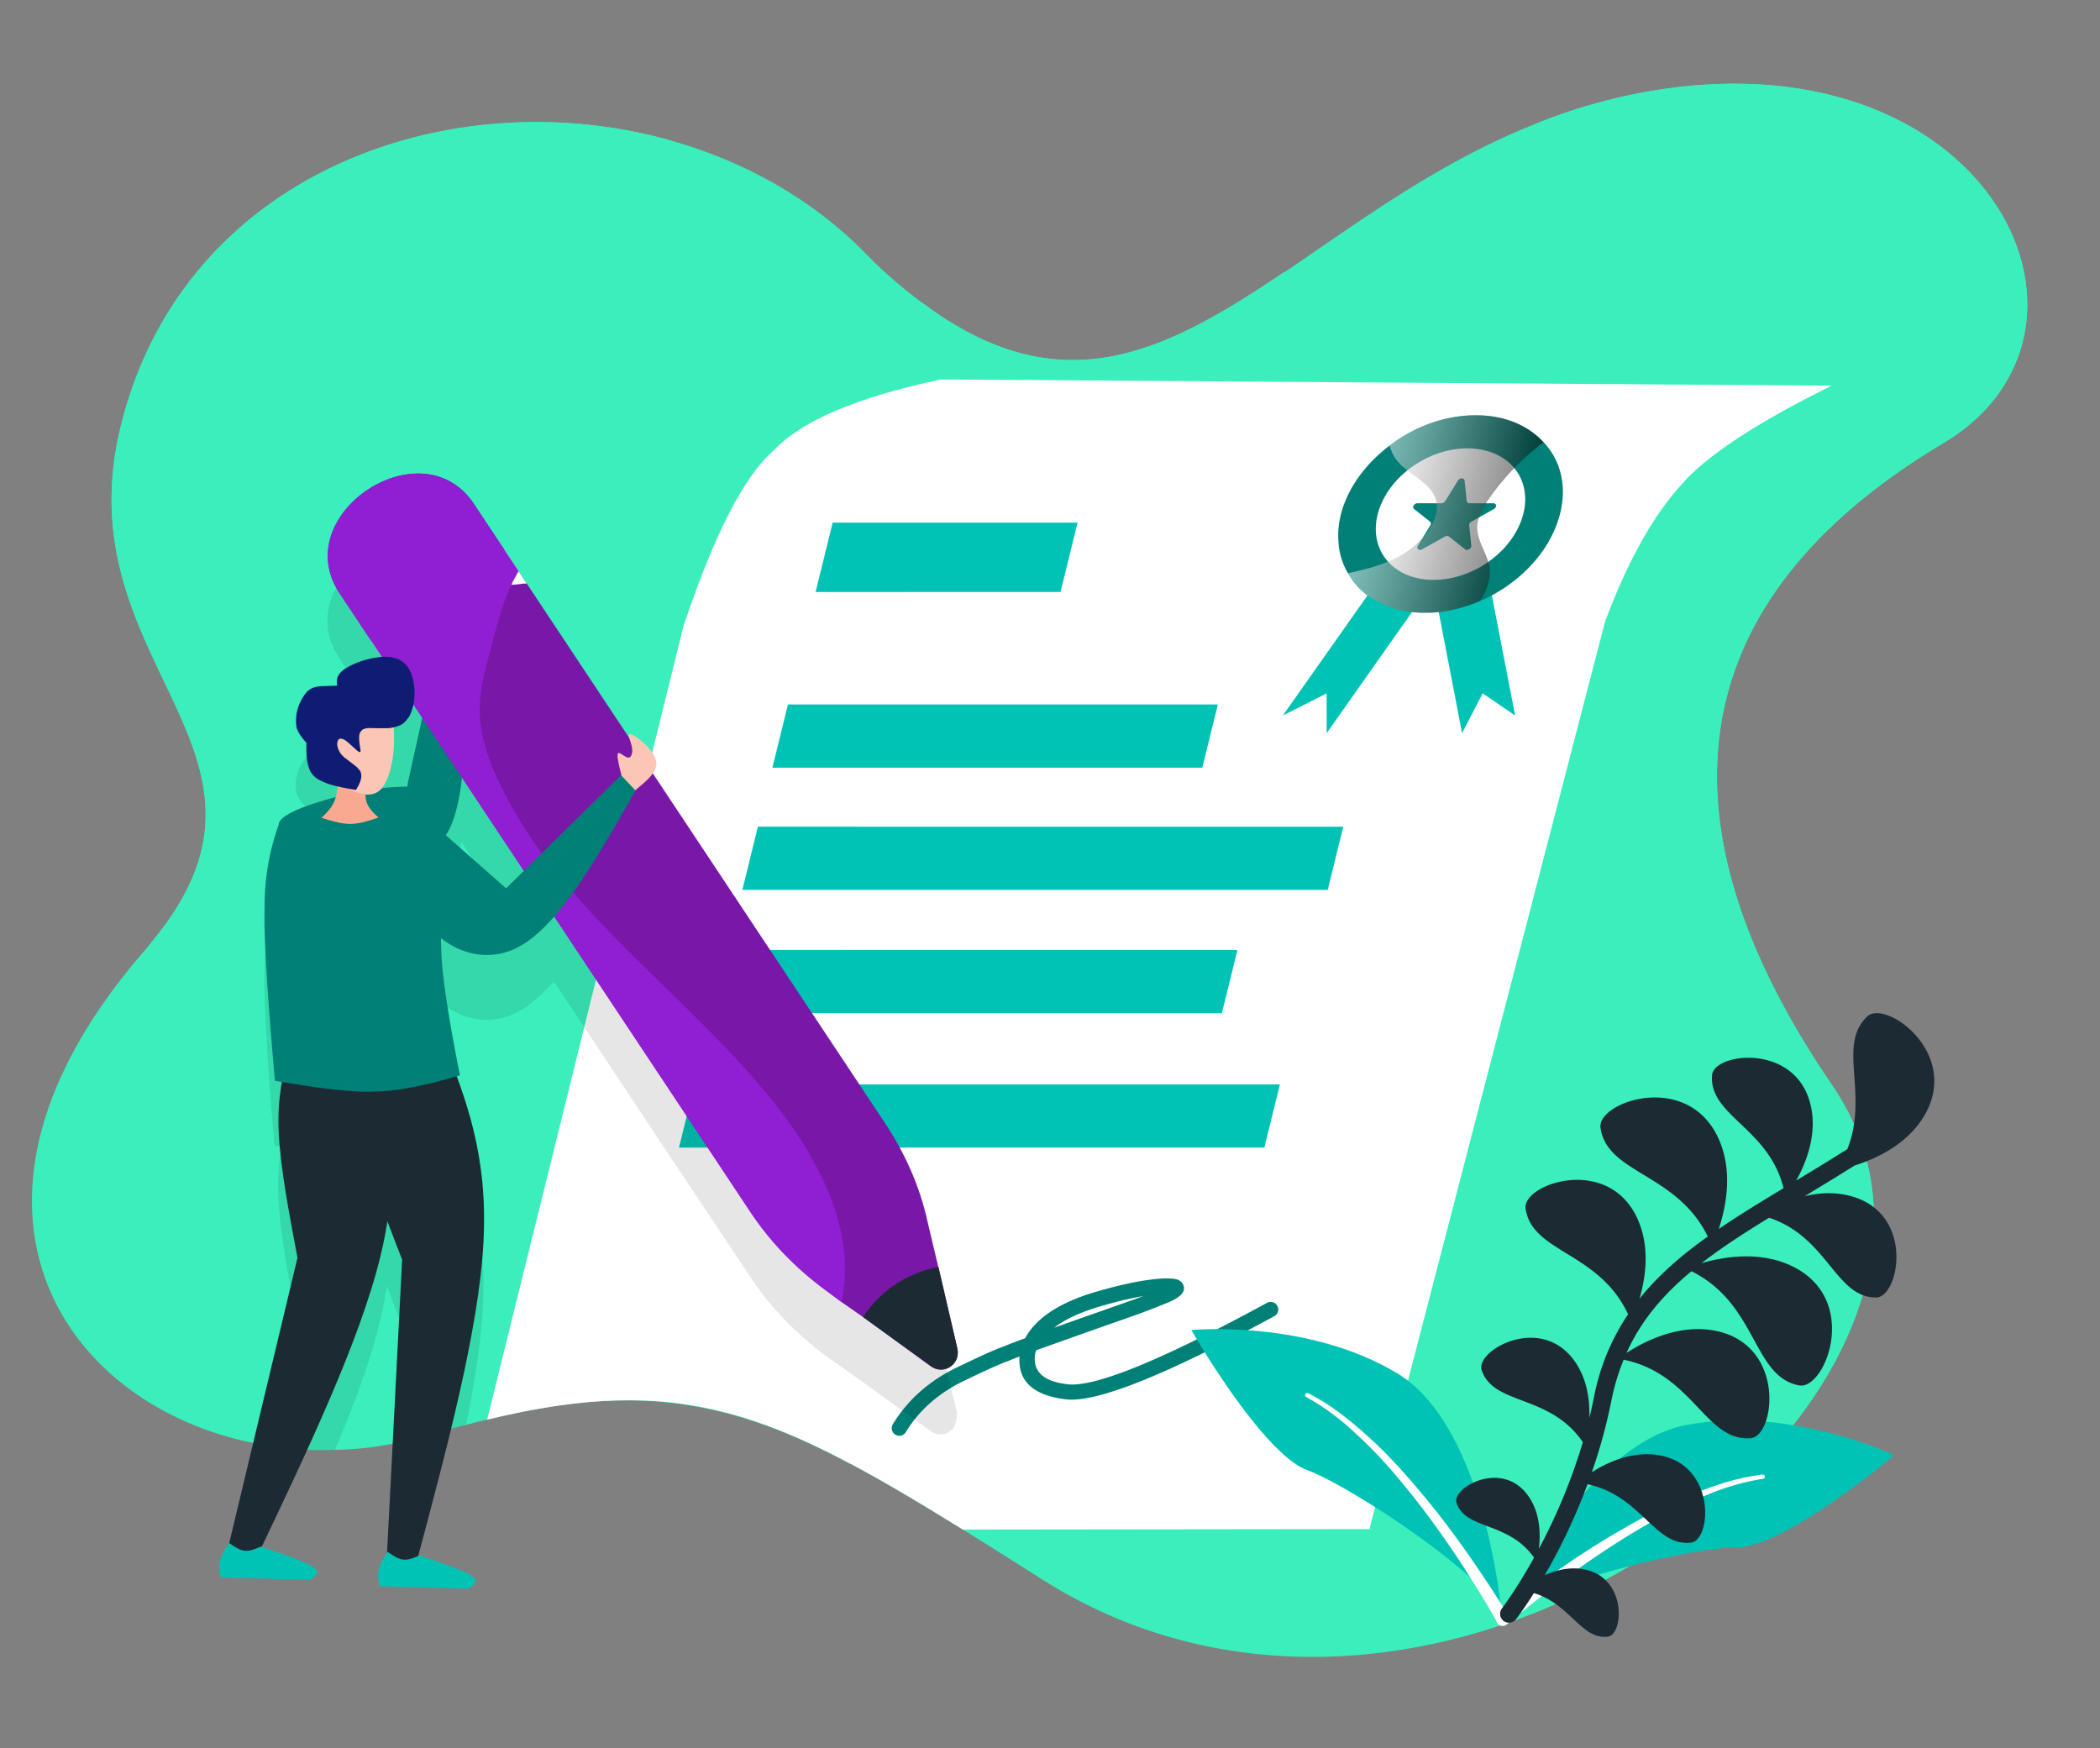 <?xml version="1.0" encoding="UTF-8"?> <svg xmlns="http://www.w3.org/2000/svg" xmlns:xlink="http://www.w3.org/1999/xlink" viewBox="0 0 1413.312 1176.481"><rect x="0" y="0" width="1413.312" height="1176.481" fill="#808080" stroke="none"/><defs><style>.f11bf8de-95ba-49f9-9f48-9903637ff415{isolation:isolate;}.ab236317-8d92-4116-888a-040e263d898f{fill:#3aefbb;}.f2694e27-be01-4621-b9d1-f39d1544e539{fill:#fff;}.bd973773-efc0-46e7-8830-677a84540d8e{fill:#00c3b5;}.a9c7821a-2937-42e3-951a-44a0a19479af{fill:#008076;}.a5be53fb-9ac0-49c5-b007-cd6babad0657{fill:#1c2b33;}.b324c258-6714-4dab-993d-f1e61c3caf1f{opacity:0.1;}.a60c9291-ad59-4d4c-8ffa-81789e10c66c,.ac6b2745-5769-4425-888c-47c34bc46e63{mix-blend-mode:overlay;}.a60c9291-ad59-4d4c-8ffa-81789e10c66c{opacity:0.5;fill:url(#a9275060-a830-4b59-95ee-9e81680d9225);}.b02ccbb7-b89b-4caa-bb91-735cbc716529{fill:#7917a9;}.ac6b2745-5769-4425-888c-47c34bc46e63{fill:#901ed3;}.fc8b871b-3e5d-4307-a2e1-20182385395d{fill:#faa991;}.bfdb8e10-45e7-4dca-8226-863d793f693a{fill:#fcc6b6;}.b0be7bc7-796e-4cb6-9d1d-e06eaca65407{fill:#0e1d73;}</style><linearGradient id="a9275060-a830-4b59-95ee-9e81680d9225" x1="950.554" y1="359.703" x2="1059.682" y2="359.703" gradientTransform="matrix(1, 0, -0.232, 0.904, 50.119, 20.831)" gradientUnits="userSpaceOnUse"><stop offset="0" stop-color="#fff"></stop><stop offset="0.256" stop-color="#c2c2c2"></stop><stop offset="0.845" stop-color="#292929"></stop><stop offset="1"></stop></linearGradient></defs><g class="f11bf8de-95ba-49f9-9f48-9903637ff415"><g id="a5fcbb8c-2526-4a18-b638-f3cfcdc2ec74" data-name="Layer 1"><path class="ab236317-8d92-4116-888a-040e263d898f" d="M1307.699,298.333c-121.794,72.69-230.99,202.884-74.951,431.615,63.968,93.366,13.57,209.669-86.581,289.789-115.011,92.398-295.927,137.303-444.215,43.615-19.383-12.277-37.151-23.585-53.951-33.923-27.783-17.121-52.66-31.983-75.598-44.26h-.321c-40.383-21.645-75.598-34.89-113.073-40.06-38.445-5.492-79.151-2.262-131.164,10.338-4.523.97-9.37,2.262-14.215,3.553-8.4,1.938-17.123,4.523-26.168,7.108-7.108,1.938-14.215,3.877-21.323,5.168a221.132,221.132,0,0,1-40.707,4.523,210.195,210.195,0,0,1-45.228-2.908C43.545,951.246-53.052,811.682,98.143,638.843a22.723,22.723,0,0,0,2.585-3.23C209.924,506.387,43.223,448.88,80.698,289.286,121.404,117.092,301.675,53.125,449.961,94.155c49.107,13.568,94.658,38.445,130.841,74.628a313.394,313.394,0,0,0,39.738,34.89c93.364,70.107,163.471,33.6,243.914-20.675h.323c49.751-33.6,103.058-73.66,168.316-99.505A372.506,372.506,0,0,1,1135.183,57.972C1346.467,36.972,1429.819,225.643,1307.699,298.333Z"></path><path class="ab236317-8d92-4116-888a-040e263d898f" d="M1307.699,298.333c-121.794,72.69-230.99,202.884-74.951,431.615,63.968,93.366,13.57,209.669-86.581,289.789-53.305-66.875-61.381-168.316-129.226-221.622-37.798-29.721-84.643-37.798-133.426-37.475-33.598,0-68.166,3.877-101.12,7.753Q684.508,779.052,585.649,780.345c-55.245.647-111.458-.323-164.762-14.538-53.63-14.538-104.675-42.968-136.981-88.196C264.522,650.149,252.569,615.581,260.322,582.63c7.753-33.277,34.892-59.445,65.583-74.628,30.69-14.862,64.934-20.677,98.535-26.492,78.181-12.923,156.362-26.168,234.546-39.092q20.837-3.393,41.675-6.783c61.705-10.338,124.379-21,181.239-46.845,57.183-25.845,109.196-68.813,131.811-127.288,21.968-56.86,16.153-118.564,19.383-178.009A372.506,372.506,0,0,1,1135.183,57.972C1346.467,36.972,1429.819,225.643,1307.699,298.333Z"></path><path class="ab236317-8d92-4116-888a-040e263d898f" d="M883.514,760.639a257.331,257.331,0,0,1-.968,31.66c-4.2,48.46-22.292,96.92-57.183,130.194-20.03,19.062-44.583,32.307-69.781,42.645-57.83,23.262-122.12,29.723-183.179,20.03h-.321c-40.383-21.645-75.598-34.89-113.073-40.06a285.79,285.79,0,0,1-38.768-26.813C328.488,843.344,281.643,718.639,177.294,662.749c-24.23-12.923-49.751-21.321-76.566-27.136C209.924,506.387,43.223,448.88,80.698,289.286,121.404,117.092,301.675,53.125,449.961,94.155c-2.906,23.907-4.845,45.228-3.877,62.028C453.838,280.563,547.204,383.62,658.662,442.419h.323a419.188,419.188,0,0,0,40.383,19.385c37.475,15.83,77.211,28.43,106.935,55.89,35.86,33.275,50.721,83.028,61.381,130.841C876.084,685.364,882.869,723.162,883.514,760.639Z"></path><path class="ab236317-8d92-4116-888a-040e263d898f" d="M913.882,268.286c-.968,17.77-4.845,36.185-16.153,49.753C882.546,335.807,857.346,340.976,834.41,343.884c-32.953,4.2-66.551,5.168-98.858-2.262-32.307-7.753-62.998-24.877-82.06-52.013-9.368-12.923-15.83-27.783-21.321-42.968-4.847-13.892-9.368-28.43-11.63-42.968,93.364,70.107,163.471,33.6,243.914-20.675h.323c3.23,2.262,6.46,4.845,9.692,7.106,10.338,7.753,20.998,15.185,28.43,25.845C912.914,231.135,914.853,250.194,913.882,268.286Z"></path><path class="f2694e27-be01-4621-b9d1-f39d1544e539" d="M1232.748,259.564c-50.398,24.875-84.32,47.166-100.796,66.228-19.383,21-36.507,52.013-51.69,92.396l-158.624,610.918-273.637.321c-127.611-79.149-188.992-105.641-320.157-73.981L459.976,421.42c20.677-62.03,41.03-101.443,61.06-118.566,18.415-19.707,55.89-35.536,112.103-47.49Z"></path><path class="bd973773-efc0-46e7-8830-677a84540d8e" d="M560.374,351.746l82.42.003,82.419.002-11.473,46.667-164.842.005Z"></path><path class="bd973773-efc0-46e7-8830-677a84540d8e" d="M530.285,474.131l144.664.002,144.664.004-10.453,42.517-289.33.005Z"></path><path class="bd973773-efc0-46e7-8830-677a84540d8e" d="M510.066,556.372l196.979.004,196.979.002-10.453,42.519L499.61,598.902Z"></path><path class="bd973773-efc0-46e7-8830-677a84540d8e" d="M489.663,639.363l171.568.002,171.569.003-10.453,42.519-343.14.006Z"></path><path class="bd973773-efc0-46e7-8830-677a84540d8e" d="M467.421,729.829l196.979.002,196.978.003-10.453,42.518-393.96.006Z"></path><path class="a9c7821a-2937-42e3-951a-44a0a19479af" d="M600.91,958.487h0q15.302-25.028,44.143-38.697l-.034.016q22.58-10.909,30.469-13.576l-.585.239q6.857-3.313,88.489-31.918l-.122.045q19.622-7.444,21.84-8.732l.002-.001q-3.356,1.947-1.824,5.926l-.188-.595a5.093,5.093,0,0,0,.386,1.043,5.104,5.104,0,0,1,2.141-6.773h.001a10.807,10.807,0,0,0,1.857-1.162l-0.0.001q-1.969,1.827-.4,4.736l0.0.001a3.364,3.364,0,0,0,1.937,1.793H789.019q-1.445-.424-7.236-.111l.08-.005q-15.403,1.077-38.833,7.754l-.039.011q-39.549,10.94-46.316,32.175l.151-.595Q693.591,927.07,713.99,930.951h0q2.35.447,5.01.738l-.061-.006q27.958,2.718,133.844-54.873a5.103,5.103,0,0,1,4.876,8.965h0q-108.633,59.087-139.706,56.066l-.061-.006q-3.049-.334-5.809-.859l.001.001q-30.424-5.787-25.282-32.824a5.049,5.049,0,0,1,.151-.596h0q8.445-26.499,53.32-38.913l-.039.011q24.449-6.971,40.921-8.12l.079-.006q7.536-.407,10.661.51h0a6.571,6.571,0,0,1,4.169,3.15l0.0.001q2.185,4.047-1.638,7.594l-0.0.001a19.54,19.54,0,0,1-3.952,2.66l2.141-6.772a5.079,5.079,0,0,1,.388,1.047l-.189-.595q1.596,4.146-2.581,6.567l.001-.001q-2.936,1.704-23.343,9.447l-.122.045q-81.09,28.417-87.424,31.477a5.046,5.046,0,0,1-.585.239h0q-7.286,2.465-29.3,13.099l-.034.016q-26.092,12.365-39.807,34.797a5.103,5.103,0,1,1-8.707-5.323Z"></path><path class="bd973773-efc0-46e7-8830-677a84540d8e" d="M1011.325,1089.886c3.946-5.962,14.95-12.24,29.632-18.277,23.367-9.474,55.973-18.348,83.509-24.003,18.807-3.894,35.211-6.243,44.833-6.258,23.24-.205,67.369-31.969,90.518-49.823,9.097-7.231,14.962-12.149,14.962-12.149s-70.506-33.663-140.238-20.245c-57.886,11.23-104.548,93.895-118.677,121.627C1012.822,1086.504,1011.325,1089.886,1011.325,1089.886Z"></path><path class="f2694e27-be01-4621-b9d1-f39d1544e539" d="M1007.88,1092.696a4.35,4.35,0,0,0,6.163.648l.079-.104.092-.013c8.602-7.443,17.62-14.57,26.743-21.618,4.141-3.186,8.282-6.371,12.527-9.478,13.497-9.892,27.333-19.363,41.544-28.139,14.224-8.683,28.774-17.038,44.101-23.817,4.238-1.797,8.384-3.582,12.635-5.288a161.235,161.235,0,0,1,34.836-9.649,1.436,1.436,0,0,0-.391-2.843,150.641,150.641,0,0,0-27.564,6.126c-7.252,2.305-14.27,4.952-21.263,7.783-15.665,6.359-30.645,14.305-45.274,22.764-14.733,8.38-28.895,17.522-42.797,27.189-11.34,7.913-22.471,15.985-33.448,24.502q-3.668,2.887-7.336,5.774A4.39,4.39,0,0,0,1007.88,1092.696Z"></path><path class="bd973773-efc0-46e7-8830-677a84540d8e" d="M1010.91,1088.81c-1.659-6.937-9.824-16.584-21.518-27.262-18.657-16.87-46.178-36.338-70.049-51.056-16.293-10.082-30.862-17.893-39.874-21.198-21.708-8.14-52.199-53.001-67.787-77.649-6.052-9.888-9.866-16.503-9.866-16.503s77.586-7.433,138.345,28.992c50.406,30.322,65.862,123.749,69.617,154.57C1010.664,1085.128,1010.91,1088.81,1010.91,1088.81Z"></path><path class="f2694e27-be01-4621-b9d1-f39d1544e539" d="M1013.177,1092.621a4.34,4.34,0,0,1-5.997-1.5l-.038-.125-.082-.043c-5.515-9.917-11.529-19.68-17.668-29.405-2.791-4.402-5.582-8.803-8.498-13.167-9.265-13.886-18.992-27.494-29.309-40.578C941.226,994.8,930.448,981.994,918.404,970.399c-3.357-3.134-6.632-6.225-10.032-9.277a160.847,160.847,0,0,0-29.346-20.957,1.432,1.432,0,0,1,1.339-2.531,150.278,150.278,0,0,1,23.736,15.168c6.008,4.641,11.679,9.522,17.264,14.566,12.506,11.317,23.826,23.886,34.642,36.817,10.941,12.892,21.085,26.303,30.807,40.117,7.92,11.294,15.591,22.665,22.965,34.401q2.45,3.96,4.9,7.92A4.379,4.379,0,0,1,1013.177,1092.621Z"></path><path class="a5be53fb-9ac0-49c5-b007-cd6babad0657" d="M1101.98,820.113c8.805,19.219,5.418,40.263,1.407,53.936,12.628-15.706,28.13-29.178,45.965-41.848-21.036-42.982-67.889-42.107-72.201-73.229-2.408-17.364,58.44-38.515,79.348,7.124,10.211,22.288,4.905,46.983.233,61.004,13.511-9.176,28.149-18.125,43.599-27.433-9.992-40.664-50.213-48.63-48.112-76.045,1.173-15.292,57.133-22.058,66.52,20.855,4.295,19.634-3.46,38.587-9.886,50.045,11.09-6.668,22.62-13.704,34.423-21.155,14.72-37.124-7.125-69.977,13.425-89.286,12.311-11.568,62.844,24.488,38.61,66.354-11.627,20.089-33.42,29.693-47.103,33.949-11.525,7.244-22.797,14.124-33.635,20.643,9.824-2.289,21.088-3.038,32.292.32,42.078,12.61,31.094,67.897,15.753,67.909-27.461.017-32.373-40.6-72.031-53.692-16.745,10.273-32.025,20.163-45.501,30.602,13.949-4.126,39.827-8.937,62.328,2.647,44.631,22.982,20.709,82.792,3.475,79.591-31.528-5.854-27.749-54.425-72.507-76.856-18.929,15.695-33.835,33.03-43.745,55.031,10.502-6.906,35.153-20.375,60.9-14.725,46.494,10.205,39.123,70.838,22.548,72.095-30.36,2.309-38.69-43.265-85.35-52.841a148.717,148.717,0,0,0-8.23,27.425,363.783,363.783,0,0,1-13.189,48.305c9.988-6.388,26.708-14.4,44.673-11.53,39.156,6.257,35.932,57.04,22.207,58.88-24.331,3.268-33.605-31.806-69.769-39.26a400.724,400.724,0,0,1-28.833,61.213c7.201-3.213,16.055-5.625,25.458-4.123,30.224,4.83,27.735,44.027,17.142,45.451-17.847,2.394-25.231-21.903-49.872-29.268-6.732,10.641-11.463,16.831-12.06,17.594a5.959,5.959,0,0,1-7.871,1.417,5.363,5.363,0,0,1-.507-.358,5.967,5.967,0,0,1-1.061-8.38c.205-.268,9.756-12.815,21.607-34.141-17.339-24.627-46.048-18.453-52.196-36.891-3.38-10.139,30.73-29.608,48.356-4.586,8.335,11.83,8.198,26.576,7.061,35.608a387.999,387.999,0,0,0,29.607-71.871c-22.412-32.692-60.072-24.405-68.092-48.459-4.378-13.137,39.814-38.361,62.65-5.942,8.589,12.191,10.226,26.825,9.803,38.203,1.134-4.654,2.206-9.375,3.161-14.198a149.768,149.768,0,0,1,22.935-55.647c-19.586-42.232-64.834-41.336-68.972-71.194C1024.461,796.894,1082.155,776.839,1101.98,820.113Z"></path><g class="b324c258-6714-4dab-993d-f1e61c3caf1f"><path d="M637.662,924.431l-6.462-28.107-7.106-29.721a193.074,193.074,0,0,0-29.077-67.52l-12.598-18.738L438.978,564.215c.968-1.292,1.292-2.262,1.938-3.232l.321-1.938.323-1.615-.323-1.938L440.593,553.553a9.723,9.723,0,0,0-1.938-3.553l-1.615-1.938a32.351,32.351,0,0,0-3.232-3.553q-7.752-6.785-10.662-6.785-.482.485,0,1.938v.647l-34.566-52.015-34.247-52.013-5.815-8.4L339.15,413.665l-20.353-31.013c-35.213-52.66-125.673,7.43-90.458,60.09L249.337,474.725l7.432,10.985h-.323a55.006,55.006,0,0,0-23.907,7.753,11.313,11.313,0,0,0-5.492,5.492,9.992,9.992,0,0,0-.323,6.138h-1.294l-10.015.323c-1.938.323-2.906.323-3.23.647a10.644,10.644,0,0,0-6.462,3.877c-5.168,6.783-7.43,14.215-6.462,22.292.323,2.906,2.585,6.783,6.785,11.306-.647,11.953,1.292,19.385,5.168,22.615,1.294,1.615,4.523,3.23,9.694,5.168,1.292.323,3.553.97,5.815,1.617a27.503,27.503,0,0,1-1.294,7.43c-1.615.647-3.23.647-4.845,1.292-20.03,5.494-30.692,10.662-32.63,15.508h-.323v.321a1.129,1.129,0,0,0-.323.647v.647a162.546,162.546,0,0,0-9.368,55.243v9.047c.323,21,2.262,56.86,6.783,107.903l4.847.97a142.247,142.247,0,0,0-2.262,32.63c.97,23.26,6.785,54.598,12.6,85.611l-19.707,82.705a210.195,210.195,0,0,0,45.228,2.908c13.247-31.336,24.23-61.06,30.368-86.905A215.63,215.63,0,0,0,260.322,865.312c3.23,8.721,6.785,17.445,10.015,26.168l-4.2,79.796c7.108-1.292,14.215-3.23,21.323-5.168,9.045-2.585,17.768-5.17,26.168-7.108,5.815-28.751,10.015-55.566,11.306-78.828,1.615-30.69-1.615-55.89-7.43-78.181a321.907,321.907,0,0,0-10.338-33.921c.647-.323,1.292-.323,1.938-.647-6.462-31.66-10.338-56.213-11.63-73.013-.323-4.521-.647-8.398-.647-11.953a56.963,56.963,0,0,1,0-7.43c8.4,6.462,19.062,11.306,30.692,11.306a45.52,45.52,0,0,0,21.321-5.492c8.077-4.2,15.83-11.63,23.907-20.353l73.66,111.135,58.151,87.228c13.892,21,30.692,38.121,50.721,53.307l10.985,7.753,14.536,10.338,45.553,32.951a10.799,10.799,0,0,0,11.953.647c3.23-1.615,5.168-5.168,5.492-9.368,0-1.294.323-2.262.323-3.555ZM257.414,573.26c5.817-7.753,8.4-25.521,7.108-40.383a17.796,17.796,0,0,0,7.43-2.906,22.899,22.899,0,0,0,4.2-6.138,33.882,33.882,0,0,0,1.615-6.138l6.138,9.045-3.877,17.123-6.462,29.077c-3.23.321-6.783.645-10.336.968a63.046,63.046,0,0,0-7.432.647A5.645,5.645,0,0,0,257.414,573.26Zm83.028,68.168-41.028-35.862c5.168-8.077,9.045-20.998,10.983-39.09L352.395,629.796Z"></path></g><polygon class="bd973773-efc0-46e7-8830-677a84540d8e" points="962.147 395.165 950.242 411.997 892.846 493.442 892.835 466.639 863.376 481.529 920.319 400.732 932.677 383.253 962.147 395.165"></polygon><polygon class="bd973773-efc0-46e7-8830-677a84540d8e" points="1019.681 481.529 997.85 466.639 983.964 493.442 968.294 411.997 965.012 395.165 1000.729 383.253 1004.02 400.603 1019.681 481.529"></polygon><path class="a9c7821a-2937-42e3-951a-44a0a19479af" d="M1049.836,346.105c-5.78,22.564-23.39,42.58-45.797,54.59a53.563,53.563,0,0,1-7.777,3.638,97.243,97.243,0,0,1-28.133,7.643,74.751,74.751,0,0,1-8.951.362,70.273,70.273,0,0,1-8.768-.362,65.654,65.654,0,0,1-30.128-11.282,48.077,48.077,0,0,1-13.092-14.923,45.749,45.749,0,0,1-6.363-20.745,56.801,56.801,0,0,1,1.625-18.923c4.569-17.835,16.817-34.21,32.78-46.221,16.552-12.739,37.032-20.38,57.972-20.38,19.731,0,35.275,6.915,45.674,18.197a46.348,46.348,0,0,1,10.208,16.74C1052.301,323.904,1052.819,334.459,1049.836,346.105Z"></path><ellipse class="f2694e27-be01-4621-b9d1-f39d1544e539" cx="976.199" cy="346.018" rx="53.105" ry="40.826" transform="translate(-41.396 538.874) rotate(-30.249)"></ellipse><path class="a9c7821a-2937-42e3-951a-44a0a19479af" d="M985.678,323.451l1.423,13.772a1.729,1.729,0,0,0,1.874,1.479h16.023c2.295,0,2.569,2.654.4,3.873l-15.143,8.512a2.63,2.63,0,0,0-1.474,2.394l1.423,13.772c.204,1.972-2.714,3.613-4.258,2.394l-10.782-8.512a2.564,2.564,0,0,0-2.785,0l-15.143,8.512c-2.169,1.219-4.247-.421-3.032-2.394l8.479-13.772a1.762,1.762,0,0,0-.247-2.394l-10.782-8.512c-1.544-1.219.09-3.873,2.384-3.873h16.023a3.21,3.21,0,0,0,2.632-1.479l8.479-13.772C982.387,321.478,985.474,321.478,985.678,323.451Z"></path><path class="a60c9291-ad59-4d4c-8ffa-81789e10c66c" d="M1000.932,337.369c-2.728,4.367-5.553,9.098-6.455,14.194-1.99,10.918,6.242,19.654,7.967,30.207.954,7.279-1.499,15.285-6.183,22.564a97.243,97.243,0,0,1-28.133,7.643,74.751,74.751,0,0,1-8.951.362,70.273,70.273,0,0,1-8.768-.362,65.654,65.654,0,0,1-30.128-11.282,48.077,48.077,0,0,1-13.092-14.923c11.929-2.548,23.548-5.458,34.3-11.282,15.433-8.37,28.486-24.747,24.997-37.849-3.368-12.011-18.262-16.742-26.214-26.569a27.659,27.659,0,0,1-5.041-10.189c16.552-12.739,37.032-20.38,57.972-20.38,19.731,0,35.275,6.915,45.674,18.197l-2.975,2.184A167.217,167.217,0,0,0,1000.932,337.369Z"></path><path class="a9c7821a-2937-42e3-951a-44a0a19479af" d="M273.917,529.405l23.496-106.122,13.712,2.813q1.134,26.883,1.45,52.215,1.017,68.249-14.711,86.758a34.549,34.549,0,0,1-18.405,11.936q-10.223,2.789-24.306,1.367a262.321,262.321,0,0,1-48.721-10.694q-10.439-3.512-15.582-7.412a8.693,8.693,0,0,1-3.133-3.927l-.102-1.988q1.702-7.504,33.135-16.435,28.838-8.274,53.166-8.511"></path><path class="b02ccbb7-b89b-4caa-bb91-735cbc716529" d="M228.499,399.186,249.622,431.004,504.811,815.344c13.899,20.933,30.734,38.11,50.914,53.058l10.72,7.967,14.614,10.205L626.574,919.689c8.91,6.15,19.936-1.771,17.726-12.37l-12.861-54.804-7.053-29.698c-5.248-24.262-15.242-46.584-29.141-67.518L348.953,384.36l-9.455-14.234-20.57-30.981C283.902,286.392,193.473,346.433,228.499,399.186Z"></path><path class="a5be53fb-9ac0-49c5-b007-cd6babad0657" d="M631.612,852.73a76.949,76.949,0,0,0-50.752,33.698l45.668,32.94a11.237,11.237,0,0,0,17.723-11.768Z"></path><path class="f2694e27-be01-4621-b9d1-f39d1544e539" d="M339.498,370.125c-15.471,1.226-34.16,7.604-51.745,19.276-18.424,12.233-31.55,26.983-38.132,41.603L264.078,452.776c6.436-13.924,19.708-29.37,37.991-40.906a117.072,117.072,0,0,1,42.126-18.32c3.623.006,6.694-.825,10.317-.82l-5.558-8.371Z"></path><path class="ac6b2745-5769-4425-888c-47c34bc46e63" d="M228.499,399.186,249.622,431.004,504.811,815.344c13.899,20.933,30.734,38.11,50.914,53.058l10.72,7.967a119.941,119.941,0,0,0,1.46-35.958c-4.533-34.991-22.734-66.945-44.007-94.444C464.662,669.473,377.234,614.117,336.14,526.784,329.475,513.114,324.345,499.027,323.12,483.552s2.708-31.356,7.334-47.097c3.652-14.49,7.444-29.674,13.74-42.904,1.401-3.342,3.499-6.547,4.759-9.191l-9.455-14.234-20.57-30.981C283.902,286.392,193.473,346.433,228.499,399.186Z"></path><path class="a5be53fb-9ac0-49c5-b007-cd6babad0657" d="M260.303,1048.523l19.185,6.046c21.323-79.653,42.647-159.305,45.863-218.081,3.216-58.776-11.674-96.678-26.565-134.578l-59.096,8.813c-1.146,16.171-2.292,32.341,2.867,55.187,5.159,22.847,16.623,52.372,28.087,81.895Z"></path><path class="a5be53fb-9ac0-49c5-b007-cd6babad0657" d="M153.431,1041.998l17.76,9.444c35.493-74.427,70.987-148.854,84.87-206.058,13.882-57.203,6.155-97.184-1.574-137.165l-59.712-2.111c-4.076,15.691-8.152,31.38-7.247,54.785.905,23.404,6.792,54.524,12.679,85.643Z"></path><path class="a9c7821a-2937-42e3-951a-44a0a19479af" d="M185.032,727.402l5.423.904q43.707,7.399,62.01,6.279,21.02-.147,57.091-10.857-12.132-60.621-12.572-84.978-1.443-25.42,6.921-64.352Q270.447,546.477,249.528,543.81q-23.188-3.36-61.447,9.813a161.149,161.149,0,0,0-10.001,56.873q-.945,27.418,6.951,116.907"></path><path class="a9c7821a-2937-42e3-951a-44a0a19479af" d="M292.626,555.587l47.979,42.299,77.462-76.247,9.973,9.821c-25.971,45.712-51.942,91.425-79.058,105.841a44.874,44.874,0,0,1-21.244,5.415c-19.429,0-36.651-12.826-43.718-26.714C274.437,597.167,283.531,576.377,292.626,555.587Z"></path><path class="fc8b871b-3e5d-4307-a2e1-20182385395d" d="M216.433,550.398c3.593-3.513,7.186-7.025,9.03-12.227,1.844-5.202,1.938-12.093,2.033-18.986l20.345,2.447c-1.29,6.207-2.579,12.415-1.433,17.183,1.145,4.767,4.725,8.095,8.306,11.422-6.18,2.087-12.361,4.174-18.615,4.279q-.183.003-.367.004C229.35,554.545,222.892,552.472,216.433,550.398Z"></path><path class="bfdb8e10-45e7-4dca-8226-863d793f693a" d="M212.62,473.748l4.944,46.382c10.892,7.395,21.785,14.791,30.356,14.648a11.815,11.815,0,0,0,9.709-5.129c8.767-11.732,10.652-45.82,2.004-58.863-3.401-5.129-8.432-7.003-14.451-6.903C235.896,464.038,224.257,468.893,212.62,473.748Z"></path><path class="bfdb8e10-45e7-4dca-8226-863d793f693a" d="M418.308,522.073l-.419-1.698q-1.33-5.245-2.003-9.137a11.344,11.344,0,0,1-.179-3.711.799.799,0,0,1,1.139-.693,4.352,4.352,0,0,1,.911.405q2.724,1.768,3.358,2.09a4.089,4.089,0,0,0,1.616.552,2.058,2.058,0,0,0,1.936-1.078,7.905,7.905,0,0,0,.786-4.687,15.786,15.786,0,0,0-.552-3.007l-1.622-5.232q-.369-1.418.207-1.805,2.873-.195,10.747,6.886a39.995,39.995,0,0,1,3.238,3.451l1.403,1.834a18.846,18.846,0,0,1,2.091,3.752l.574,1.863.2,1.822-.156,1.78-.481,1.743a15.19,15.19,0,0,1-1.806,3.388l-1.26,1.652a38.236,38.236,0,0,1-3.071,3.24q-3.46,3.195-7.439,6.33l-9.22-9.74"></path><path class="bd973773-efc0-46e7-8830-677a84540d8e" d="M260.949,1044.4c-2.487,3.813-4.974,7.627-5.913,11.49s-.33,7.774.279,11.684l60.031,1.619c3.721-2.476,7.441-4.953,1.942-8.678-5.5-3.726-20.219-8.701-34.939-13.675-3.352,1.428-6.704,2.857-9.934,2.84a9.955,9.955,0,0,1-1.101-.065C267.747,1049.21,264.348,1046.804,260.949,1044.4Z"></path><path class="bd973773-efc0-46e7-8830-677a84540d8e" d="M154.203,1038.433c-2.487,3.813-4.975,7.626-5.913,11.489-.939,3.863-.33,7.774.279,11.685l60.031,1.62c3.721-2.477,7.441-4.953,1.942-8.679-5.499-3.725-20.22-8.7-34.939-13.674-3.351,1.428-6.702,2.857-9.932,2.84a10.135,10.135,0,0,1-1.102-.064C161.001,1043.242,157.602,1040.837,154.203,1038.433Z"></path><path class="b0be7bc7-796e-4cb6-9d1d-e06eaca65407" d="M226.944,461.407l-1.186.074-10.087.366a18.004,18.004,0,0,0-3.199.476,12.594,12.594,0,0,0-6.418,3.806q-7.994,10.338-6.634,22.533.574,4.464,6.84,11.306-.778,17.61,5.346,22.543,1.702,2.203,9.46,5.095,5.729,1.953,18.455,4.034,4.878-7.436,3.224-11.976.035-.529-2.115-2.908-.113-.386-8.523-6.711a17.4,17.4,0,0,1-3.115-3.294q-2.922-4.741-1.647-8.099.802-2.427,4.106-.944a18.774,18.774,0,0,1,3.29,2.424l5.355,4.837q1.944,1.536,2.189,1.2a1.528,1.528,0,0,0,.327-1.465q-1.139-6.861-.864-8.954A5.564,5.564,0,0,1,244.409,490.83a9.699,9.699,0,0,1,3.988-.838q14.227.342,15.012-.197,6.137-1.055,8.694-3.566,3.496-3.584,4.309-6.191a30.855,30.855,0,0,0,1.975-6.768,40.285,40.285,0,0,0-.214-15.077,28.372,28.372,0,0,0-2.296-6.755,16.925,16.925,0,0,0-4.704-5.923q-5.2-3.966-14.411-3.43-13.945,1.527-23.85,7.604a14.041,14.041,0,0,0-5.555,5.573,10.81,10.81,0,0,0-.414,6.145"></path></g></g></svg> 
